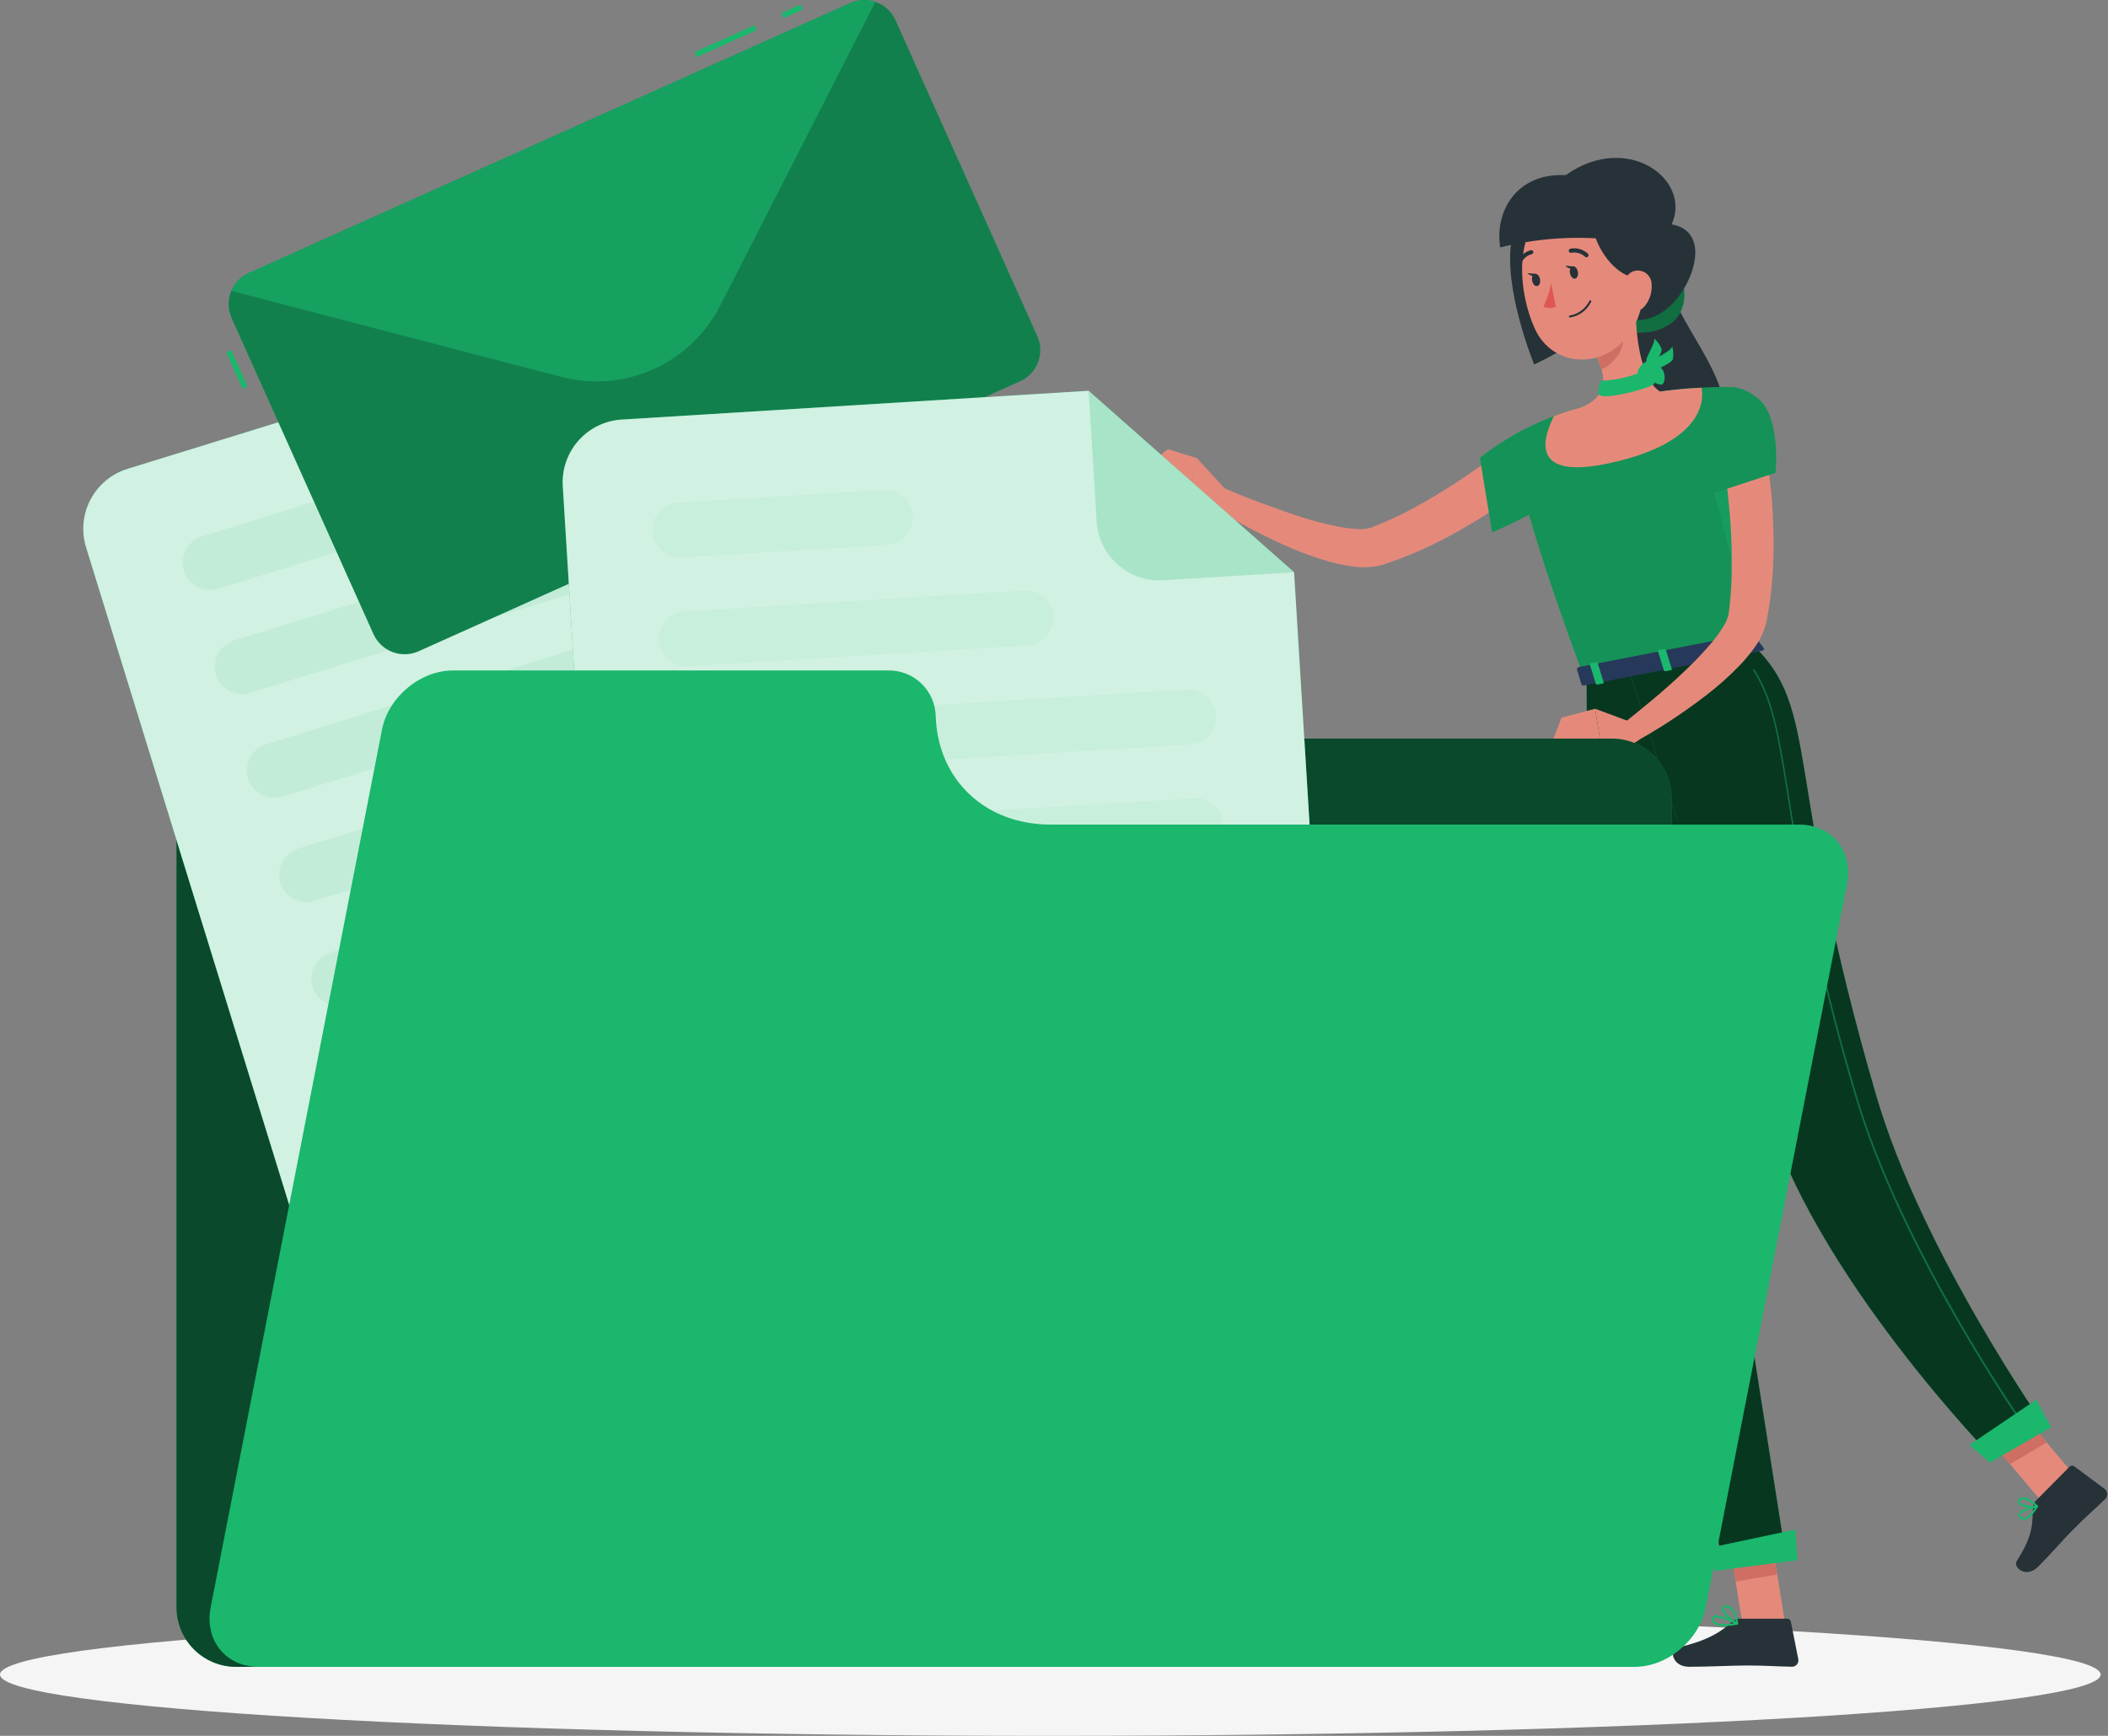 <svg width="170" height="140" viewBox="0 0 170 140" fill="none" xmlns="http://www.w3.org/2000/svg">
<rect x="0" y="0" width="170" height="140" fill="#808080" stroke="none"/>
<path d="M84.703 140C131.483 140 169.406 137.786 169.406 135.055C169.406 132.323 131.483 130.109 84.703 130.109C37.923 130.109 0 132.323 0 135.055C0 137.786 37.923 140 84.703 140Z" fill="#F5F5F5"/>
<path d="M135.008 23.987C135.619 26.036 138.773 29.872 139.022 32.663C139.271 35.455 133.894 39.919 133.894 39.919C133.894 39.919 129.875 26.482 132.391 24.913C134.907 23.345 135.008 23.987 135.008 23.987Z" fill="#263238"/>
<path d="M123.964 38.504C123.012 39.299 122.077 39.968 121.102 40.654C120.128 41.339 119.124 41.964 118.101 42.55C117.075 43.157 116.018 43.709 114.934 44.205C114.384 44.454 113.838 44.699 113.27 44.913C112.99 45.026 112.706 45.136 112.418 45.232L111.544 45.538C110.797 45.746 110.015 45.803 109.246 45.704C108.603 45.628 107.966 45.506 107.341 45.337C106.176 45.014 105.036 44.608 103.93 44.122C101.781 43.184 99.709 42.081 97.731 40.824L98.547 39.304C99.578 39.74 100.636 40.177 101.684 40.557C102.733 40.938 103.79 41.339 104.847 41.667C105.878 42.005 106.928 42.279 107.992 42.488C108.481 42.584 108.976 42.644 109.473 42.667C109.844 42.696 110.217 42.658 110.574 42.554C111.571 42.172 112.545 41.735 113.492 41.243C113.977 40.99 114.458 40.732 114.93 40.453C115.401 40.173 115.882 39.902 116.349 39.614C117.289 39.033 118.206 38.417 119.115 37.783C120.023 37.15 120.928 36.473 121.736 35.831L123.964 38.504Z" fill="#E58A7B"/>
<path d="M126.27 33.852C125.187 33.004 120.704 35.778 119.346 36.936L120.337 42.934C120.337 42.934 126.781 40.234 127.166 38.391C127.572 36.464 127.078 34.498 126.27 33.852Z" fill="#1AB76D"/>
<path opacity="0.2" d="M126.27 33.852C125.187 33.004 120.704 35.778 119.346 36.936L120.337 42.934C120.337 42.934 126.781 40.234 127.166 38.391C127.572 36.464 127.078 34.498 126.27 33.852Z" fill="black"/>
<path d="M141.346 52.003L127.742 54.655C120.713 35.621 122.242 34.996 122.242 34.996C123.231 34.453 124.252 33.971 125.3 33.554L125.484 33.485C126.357 33.166 126.532 33.118 127.694 32.777C129.695 32.301 131.56 31.903 133.871 31.576L134.308 31.514C134.745 31.462 135.143 31.418 135.544 31.379C135.815 31.348 136.086 31.331 136.344 31.313L137.218 31.265C138.712 31.191 139.782 31.213 139.782 31.213C139.367 43.1 140.04 46.512 141.346 52.003Z" fill="#1AB76D"/>
<path opacity="0.2" d="M141.346 52.003L127.742 54.655C120.713 35.621 122.242 34.996 122.242 34.996C123.231 34.453 124.252 33.971 125.3 33.554L125.484 33.485C126.357 33.166 126.532 33.118 127.694 32.777C129.695 32.301 131.56 31.903 133.871 31.576L134.308 31.514C134.745 31.462 135.143 31.418 135.544 31.379C135.815 31.348 136.086 31.331 136.344 31.313L137.218 31.265C138.712 31.191 139.782 31.213 139.782 31.213C139.367 43.1 140.04 46.512 141.346 52.003Z" fill="black"/>
<path d="M130.691 25.355C129.818 26.8 132.985 27.469 134.859 25.988C136.357 24.8 136.003 22.056 134.719 21.418C133.435 20.781 130.691 25.355 130.691 25.355Z" fill="#1AB76D"/>
<path opacity="0.4" d="M130.691 25.355C129.818 26.8 132.985 27.469 134.859 25.988C136.357 24.8 136.003 22.056 134.719 21.418C133.435 20.781 130.691 25.355 130.691 25.355Z" fill="black"/>
<path d="M143.932 130.787L140.529 131.04L139.284 123.207L142.687 122.954L143.932 130.787Z" fill="#E58A7B"/>
<path d="M168.003 119.839L165.115 121.656L159.974 115.558L162.861 113.736L168.003 119.839Z" fill="#E58A7B"/>
<path d="M139.284 123.207L139.974 127.558L143.33 126.995L142.692 122.958L139.284 123.207Z" fill="#CF6F64"/>
<path d="M162.866 113.74L159.974 115.558L162.106 118.083L165.059 116.34L162.866 113.74Z" fill="#CF6F64"/>
<path d="M127.952 54.655C127.952 54.655 127.904 81.662 130.11 91.832C132.408 102.413 139.166 126.484 139.166 126.484L144.068 125.85C144.068 125.85 140.237 101.534 138.603 91.019C136.825 79.56 137.917 52.715 137.917 52.715L127.952 54.655Z" fill="#1AB76D"/>
<path opacity="0.7" d="M127.952 54.655C127.952 54.655 127.904 81.662 130.11 91.832C132.408 102.413 139.166 126.484 139.166 126.484L144.068 125.85C144.068 125.85 140.237 101.534 138.603 91.019C136.825 79.56 137.917 52.715 137.917 52.715L127.952 54.655Z" fill="black"/>
<path opacity="0.5" d="M137.611 64.685L135.208 62.291C135.3 72.667 135.881 77.791 137.877 83.374C137.563 77.472 137.536 70.491 137.611 64.685Z" fill="black"/>
<path d="M131.333 53.956C131.333 53.956 138.659 76.275 142.294 89.132C146.129 102.696 160.834 117.698 160.834 117.698L165.054 115.261C165.054 115.261 155.006 101.019 151.311 88.363C143.797 62.671 146.885 57.228 141.341 52.003L131.333 53.956Z" fill="#1AB76D"/>
<path opacity="0.7" d="M131.333 53.956C131.333 53.956 138.659 76.275 142.294 89.132C146.129 102.696 160.834 117.698 160.834 117.698L165.054 115.261C165.054 115.261 155.006 101.019 151.311 88.363C143.797 62.671 146.885 57.228 141.341 52.003L131.333 53.956Z" fill="black"/>
<path d="M125.576 17.474C127.524 18.125 129.293 22.961 129.368 24.865C129.442 26.77 123.723 29.396 123.723 29.396C123.723 29.396 121.203 23.279 121.906 19.348C122.212 17.64 125.576 17.474 125.576 17.474Z" fill="#263238"/>
<path d="M98.835 39.465L96.524 36.949L95.769 40.103C95.769 40.103 97.411 41.553 98.739 41.056L98.835 39.465Z" fill="#E58A7B"/>
<path d="M94.183 36.228L92.566 37.512L95.769 40.103L96.524 36.949L94.183 36.228Z" fill="#E58A7B"/>
<path d="M164.211 121.005L166.911 118.283C166.958 118.237 167.02 118.209 167.085 118.204C167.151 118.199 167.217 118.218 167.269 118.257L169.729 120.083C169.79 120.131 169.84 120.191 169.876 120.26C169.912 120.328 169.933 120.404 169.937 120.481C169.942 120.558 169.93 120.636 169.902 120.708C169.875 120.78 169.832 120.846 169.777 120.9C168.816 121.831 168.309 122.233 167.121 123.43C166.391 124.168 165.4 125.317 164.391 126.335C163.381 127.353 162.32 126.405 162.643 125.898C164.115 123.596 163.853 122.735 163.954 121.564C163.969 121.353 164.061 121.154 164.211 121.005Z" fill="#263238"/>
<path d="M140.302 130.551H144.138C144.205 130.55 144.27 130.574 144.322 130.617C144.374 130.66 144.409 130.72 144.422 130.786L145.024 133.818C145.038 133.893 145.035 133.969 145.015 134.043C144.996 134.116 144.96 134.184 144.912 134.242C144.863 134.3 144.802 134.346 144.733 134.378C144.664 134.41 144.589 134.426 144.513 134.425C143.172 134.404 142.526 134.325 140.839 134.325C139.804 134.325 137.663 134.43 136.23 134.43C134.798 134.43 134.645 133.014 135.234 132.888C137.856 132.311 138.882 131.52 139.743 130.76C139.899 130.627 140.097 130.553 140.302 130.551Z" fill="#263238"/>
<g style="mix-blend-mode:multiply" opacity="0.27">
<path d="M140.224 38.102L138.127 39.352L140.547 48.452C140.019 45.695 140.254 42.667 140.224 38.102Z" fill="#1AB76D"/>
</g>
<path d="M128.306 23.895C129.795 25.141 131.958 26.953 134.505 24.835C136.689 23.009 138.218 18.216 134.299 18.042C132.251 17.95 128.306 23.895 128.306 23.895Z" fill="#263238"/>
<path d="M131.906 24.747C131.906 26.809 132.225 30.527 133.872 31.584C133.872 31.584 133.723 33.707 130.027 34.424C125.969 35.215 127.695 32.785 127.695 32.785C129.809 31.824 129.442 30.191 128.743 28.723L131.906 24.747Z" fill="#E58A7B"/>
<path d="M130.617 26.368L128.747 28.723C128.911 29.063 129.045 29.417 129.149 29.78C129.97 29.492 130.953 28.338 130.87 27.434C130.852 27.066 130.766 26.705 130.617 26.368Z" fill="#CF6F64"/>
<path d="M132.102 20.012C132.539 23.371 132.805 24.782 131.46 26.814C129.437 29.872 125.217 29.675 123.78 26.517C122.469 23.673 121.98 18.653 124.968 16.709C125.625 16.274 126.382 16.015 127.168 15.955C127.954 15.896 128.742 16.038 129.457 16.369C130.172 16.7 130.79 17.209 131.253 17.846C131.716 18.484 132.008 19.229 132.102 20.012Z" fill="#E58A7B"/>
<path d="M126.266 14.127C123.994 15.739 128.55 16.215 128.555 18.553C128.555 19.518 130.14 22.581 132.395 22.406L134.579 18.526C136.877 14.813 131.447 10.445 126.266 14.127Z" fill="#263238"/>
<path d="M126.265 14.127C122.268 13.918 120.525 17.098 120.984 19.955C123.772 19.26 126.657 19.031 129.52 19.278C134.998 19.837 126.265 14.127 126.265 14.127Z" fill="#263238"/>
<path d="M133.195 22.908C133.25 23.56 133.044 24.208 132.622 24.708C132.059 25.368 131.312 24.979 131.05 24.197C130.827 23.489 130.853 22.297 131.613 21.921C131.781 21.843 131.966 21.809 132.15 21.82C132.335 21.832 132.514 21.889 132.671 21.987C132.828 22.085 132.958 22.221 133.049 22.381C133.141 22.542 133.191 22.723 133.195 22.908Z" fill="#E58A7B"/>
<path d="M127.248 21.921C127.301 22.192 127.2 22.436 127.026 22.471C126.851 22.506 126.663 22.314 126.611 22.035C126.558 21.755 126.659 21.515 126.833 21.48C127.008 21.445 127.196 21.65 127.248 21.921Z" fill="#263238"/>
<path d="M124.195 22.515C124.247 22.786 124.147 23.035 123.972 23.07C123.797 23.105 123.609 22.913 123.557 22.633C123.504 22.354 123.605 22.113 123.78 22.083C123.954 22.052 124.142 22.24 124.195 22.515Z" fill="#263238"/>
<path d="M123.864 22.087L123.178 22.03C123.178 22.03 123.61 22.471 123.864 22.087Z" fill="#263238"/>
<path d="M125.095 22.825C124.972 23.487 124.761 24.129 124.466 24.734C124.622 24.807 124.793 24.845 124.966 24.845C125.139 24.845 125.31 24.807 125.466 24.734L125.095 22.825Z" fill="#DF5753"/>
<path d="M126.606 25.608C126.587 25.608 126.569 25.602 126.555 25.59C126.54 25.578 126.531 25.561 126.528 25.542C126.526 25.532 126.526 25.521 126.528 25.511C126.531 25.501 126.535 25.491 126.541 25.483C126.547 25.474 126.555 25.467 126.564 25.461C126.573 25.456 126.583 25.452 126.593 25.451C126.931 25.392 127.25 25.255 127.525 25.05C127.799 24.845 128.022 24.578 128.175 24.271C128.179 24.261 128.184 24.253 128.192 24.245C128.199 24.238 128.208 24.232 128.218 24.228C128.228 24.224 128.238 24.221 128.249 24.221C128.259 24.221 128.27 24.224 128.279 24.227C128.289 24.232 128.298 24.237 128.306 24.245C128.313 24.252 128.319 24.261 128.323 24.271C128.327 24.281 128.329 24.291 128.329 24.302C128.329 24.312 128.327 24.323 128.323 24.332C128.163 24.666 127.925 24.956 127.629 25.178C127.334 25.4 126.989 25.547 126.624 25.608H126.606Z" fill="#263238"/>
<path d="M127.952 20.759C127.912 20.759 127.873 20.745 127.843 20.72C127.696 20.58 127.518 20.477 127.323 20.419C127.129 20.362 126.924 20.351 126.724 20.388C126.68 20.399 126.634 20.392 126.595 20.368C126.556 20.345 126.528 20.307 126.517 20.263C126.506 20.219 126.513 20.172 126.536 20.134C126.559 20.095 126.597 20.067 126.641 20.056C126.893 20.006 127.153 20.017 127.4 20.088C127.647 20.158 127.874 20.287 128.061 20.462C128.091 20.492 128.108 20.533 128.108 20.576C128.108 20.618 128.091 20.659 128.061 20.689C128.049 20.708 128.033 20.724 128.014 20.736C127.995 20.748 127.974 20.756 127.952 20.759Z" fill="#263238"/>
<path d="M122.505 21.366C122.485 21.371 122.464 21.371 122.444 21.366C122.424 21.358 122.405 21.346 122.39 21.331C122.375 21.316 122.363 21.297 122.355 21.277C122.347 21.258 122.343 21.236 122.343 21.215C122.343 21.193 122.348 21.172 122.356 21.152C122.449 20.913 122.598 20.7 122.79 20.53C122.983 20.361 123.213 20.24 123.461 20.178C123.482 20.174 123.504 20.173 123.525 20.178C123.546 20.182 123.566 20.191 123.584 20.203C123.601 20.215 123.616 20.231 123.627 20.249C123.639 20.267 123.646 20.288 123.649 20.309C123.654 20.33 123.654 20.351 123.65 20.372C123.646 20.393 123.638 20.412 123.626 20.43C123.614 20.447 123.599 20.462 123.581 20.474C123.563 20.485 123.543 20.493 123.523 20.497C123.326 20.55 123.145 20.649 122.993 20.785C122.842 20.92 122.724 21.09 122.649 21.279C122.635 21.305 122.614 21.327 122.589 21.342C122.563 21.358 122.534 21.366 122.505 21.366Z" fill="#263238"/>
<path d="M163.198 122.591C163.123 122.589 163.05 122.569 162.984 122.532C162.919 122.496 162.863 122.444 162.822 122.381C162.791 122.344 162.77 122.3 162.762 122.252C162.754 122.205 162.758 122.156 162.774 122.11C162.927 121.7 164.133 121.438 164.268 121.407C164.284 121.404 164.3 121.406 164.315 121.412C164.33 121.418 164.342 121.429 164.351 121.442C164.361 121.455 164.366 121.47 164.366 121.486C164.366 121.501 164.361 121.517 164.351 121.529C164.115 121.918 163.652 122.569 163.22 122.591H163.198ZM164.111 121.608C163.635 121.73 163.006 121.949 162.927 122.167C162.919 122.187 162.918 122.209 162.922 122.23C162.927 122.251 162.938 122.27 162.953 122.285C162.98 122.33 163.019 122.367 163.065 122.393C163.111 122.418 163.163 122.431 163.216 122.429C163.447 122.416 163.775 122.115 164.111 121.608Z" fill="#1AB76D"/>
<path d="M163.914 121.608C163.477 121.608 162.931 121.499 162.77 121.263C162.734 121.209 162.717 121.145 162.723 121.081C162.728 121.016 162.756 120.956 162.8 120.909C162.839 120.86 162.887 120.82 162.942 120.792C162.997 120.763 163.057 120.747 163.119 120.743H163.154C163.643 120.743 164.316 121.403 164.342 121.429C164.353 121.439 164.36 121.451 164.364 121.465C164.368 121.479 164.368 121.494 164.364 121.508C164.36 121.521 164.353 121.533 164.343 121.543C164.333 121.553 164.321 121.561 164.307 121.564C164.179 121.595 164.047 121.61 163.914 121.608ZM163.154 120.905H163.128C163.089 120.906 163.05 120.916 163.015 120.934C162.981 120.953 162.95 120.978 162.927 121.01C162.866 121.093 162.883 121.141 162.905 121.171C163.036 121.372 163.704 121.486 164.115 121.438C163.853 121.171 163.519 120.986 163.154 120.905Z" fill="#1AB76D"/>
<path d="M139.049 131.149C138.755 131.175 138.461 131.101 138.214 130.939C138.156 130.894 138.11 130.834 138.081 130.766C138.052 130.698 138.041 130.624 138.048 130.551C138.048 130.507 138.059 130.463 138.08 130.425C138.102 130.387 138.133 130.355 138.17 130.332C138.572 130.096 139.979 130.795 140.136 130.874C140.151 130.882 140.163 130.894 140.171 130.909C140.179 130.923 140.182 130.94 140.18 130.957C140.178 130.973 140.171 130.989 140.16 131.001C140.149 131.014 140.135 131.022 140.119 131.027C139.767 131.1 139.408 131.141 139.049 131.149ZM138.402 130.441C138.351 130.438 138.299 130.449 138.253 130.472C138.239 130.48 138.227 130.492 138.219 130.507C138.211 130.521 138.208 130.538 138.21 130.555C138.205 130.604 138.213 130.654 138.232 130.699C138.251 130.745 138.281 130.785 138.319 130.817C138.537 131.005 139.101 131.035 139.844 130.913C139.393 130.677 138.905 130.517 138.402 130.441Z" fill="#1AB76D"/>
<path d="M140.101 131.018H140.071C139.634 130.83 138.791 130.087 138.852 129.707C138.852 129.62 138.93 129.506 139.149 129.485H139.214C139.975 129.485 140.171 130.874 140.18 130.935C140.182 130.95 140.18 130.964 140.175 130.978C140.169 130.992 140.161 131.004 140.149 131.014C140.134 131.02 140.117 131.021 140.101 131.018ZM139.227 129.638H139.179C139.04 129.638 139.031 129.703 139.031 129.721C138.996 129.952 139.573 130.533 140.009 130.791C139.922 130.45 139.699 129.646 139.21 129.646L139.227 129.638Z" fill="#1AB76D"/>
<path d="M126.916 21.493L126.23 21.432C126.23 21.432 126.663 21.877 126.916 21.493Z" fill="#263238"/>
<path d="M129.918 37.329C122.61 38.959 124.868 34.538 125.305 33.563L125.488 33.493C126.362 33.175 126.537 33.126 127.699 32.786C129.727 32.238 131.791 31.837 133.876 31.584L134.313 31.523C134.75 31.466 135.147 31.423 135.549 31.388C135.82 31.357 136.091 31.34 136.349 31.322L137.222 31.27C137.371 31.951 137.734 35.595 129.918 37.329Z" fill="#E58A7B"/>
<path d="M141.39 51.164L142.242 52.265C142.307 52.348 142.215 52.466 142.058 52.497L127.79 55.275C127.668 55.301 127.554 55.275 127.533 55.184L127.17 53.991C127.17 53.908 127.24 53.816 127.371 53.79L141.149 51.108C141.191 51.095 141.235 51.094 141.277 51.104C141.319 51.114 141.358 51.135 141.39 51.164Z" fill="#26395A"/>
<path d="M139.839 53.065L140.211 52.995C140.285 52.995 140.333 52.934 140.32 52.886L139.839 51.339C139.839 51.291 139.752 51.269 139.678 51.282L139.311 51.352C139.236 51.352 139.188 51.418 139.201 51.461L139.682 53.012C139.695 53.056 139.769 53.082 139.839 53.065Z" fill="#1AB76D"/>
<path d="M131.482 58.22L128.638 57.162L129.075 59.867C129.075 59.867 131.137 60.609 132.189 59.657L131.482 58.22Z" fill="#E58A7B"/>
<path d="M125.929 57.879L125.252 59.653L129.074 59.867L128.638 57.162L125.929 57.879Z" fill="#E58A7B"/>
<path d="M128.852 55.205L129.224 55.135C129.294 55.135 129.346 55.074 129.329 55.026L128.848 53.48C128.848 53.432 128.765 53.41 128.691 53.423L128.319 53.493C128.245 53.493 128.197 53.558 128.215 53.602L128.695 55.153C128.708 55.197 128.778 55.223 128.852 55.205Z" fill="#1AB76D"/>
<path d="M134.347 54.131L134.714 54.061C134.789 54.061 134.837 54 134.824 53.952L134.343 52.405C134.343 52.357 134.256 52.335 134.181 52.348L133.814 52.418C133.74 52.418 133.692 52.484 133.705 52.527L134.186 54.078C134.203 54.103 134.229 54.122 134.258 54.132C134.287 54.141 134.319 54.141 134.347 54.131Z" fill="#1AB76D"/>
<path d="M132.792 29.85C133.103 29.732 133.491 30.824 133.395 30.964C133.173 31.283 129.092 32.397 128.909 31.772C128.897 31.433 128.949 31.096 129.062 30.776C129.18 30.566 130.084 30.951 132.792 29.85Z" fill="#1AB76D"/>
<path d="M132.102 29.876C132.259 29.514 132.709 28.933 133.102 29.265C133.496 29.597 133.662 30.313 133.404 30.431C133.146 30.549 131.831 30.483 132.102 29.876Z" fill="#1AB76D"/>
<path d="M132.937 30.064C133.208 29.776 133.811 29.378 134.086 29.824C134.361 30.269 134.26 30.999 133.981 31.021C133.701 31.043 132.478 30.54 132.937 30.064Z" fill="#1AB76D"/>
<path d="M133.085 29.998C133.063 29.766 133.109 29.532 133.217 29.326C133.325 29.119 133.49 28.947 133.693 28.832C134.191 28.509 134.676 28.299 134.868 27.958C134.951 28.278 134.967 28.611 134.916 28.937C134.815 29.404 133.265 29.762 133.369 30.169L133.085 29.998Z" fill="#1AB76D"/>
<path d="M133.02 29.977C132.875 29.793 132.787 29.572 132.765 29.339C132.743 29.107 132.789 28.873 132.898 28.666C133.134 28.124 133.431 27.687 133.413 27.303C133.656 27.526 133.851 27.797 133.985 28.098C134.151 28.535 133.046 29.684 133.356 29.972L133.02 29.977Z" fill="#1AB76D"/>
<path d="M163.403 115.317C163.394 115.317 163.386 115.314 163.378 115.31C163.37 115.305 163.364 115.299 163.36 115.291C163.259 115.151 153.272 100.901 149.612 88.38C147.222 80.349 145.386 72.163 144.116 63.881C143.36 59.216 142.901 56.398 141.399 54.087C141.388 54.076 141.383 54.062 141.383 54.047C141.383 54.033 141.388 54.019 141.399 54.008C141.409 53.999 141.422 53.994 141.436 53.994C141.449 53.994 141.463 53.999 141.473 54.008C142.993 56.341 143.452 59.167 144.208 63.846C145.484 72.117 147.323 80.29 149.712 88.311C153.369 100.813 163.346 115.046 163.447 115.19C163.455 115.201 163.46 115.214 163.46 115.228C163.46 115.241 163.455 115.254 163.447 115.265C163.446 115.277 163.442 115.289 163.434 115.298C163.426 115.308 163.415 115.314 163.403 115.317Z" fill="#1AB76D"/>
<path opacity="0.4" d="M163.403 115.317C163.394 115.317 163.386 115.314 163.378 115.31C163.37 115.305 163.364 115.299 163.36 115.291C163.259 115.151 153.272 100.901 149.612 88.38C147.222 80.349 145.386 72.163 144.116 63.881C143.36 59.216 142.901 56.398 141.399 54.087C141.388 54.076 141.383 54.062 141.383 54.047C141.383 54.033 141.388 54.019 141.399 54.008C141.409 53.999 141.422 53.994 141.436 53.994C141.449 53.994 141.463 53.999 141.473 54.008C142.993 56.341 143.452 59.167 144.208 63.846C145.484 72.117 147.323 80.29 149.712 88.311C153.369 100.813 163.346 115.046 163.447 115.19C163.455 115.201 163.46 115.214 163.46 115.228C163.46 115.241 163.455 115.254 163.447 115.265C163.446 115.277 163.442 115.289 163.434 115.298C163.426 115.308 163.415 115.314 163.403 115.317Z" fill="black"/>
<path d="M144.946 125.833L138.271 126.697L137.834 124.836L144.784 123.364L144.946 125.833Z" fill="#1AB76D"/>
<path d="M165.409 115.112L160.485 117.956L158.825 116.536L164.212 112.893L165.409 115.112Z" fill="#1AB76D"/>
<path d="M142.303 35.839C142.539 37.054 142.675 38.198 142.806 39.382C142.937 40.566 142.985 41.737 143.02 42.921C143.055 44.114 143.028 45.308 142.941 46.499C142.893 47.097 142.841 47.696 142.758 48.299C142.723 48.596 142.683 48.897 142.627 49.199L142.465 50.125C142.286 50.88 141.958 51.591 141.5 52.217C141.124 52.744 140.709 53.242 140.259 53.707C139.416 54.573 138.511 55.376 137.55 56.11C135.693 57.54 133.727 58.824 131.67 59.95L130.735 58.499C131.609 57.805 132.483 57.088 133.357 56.359C134.23 55.629 135.06 54.891 135.86 54.122C136.65 53.382 137.395 52.596 138.092 51.767C138.412 51.384 138.704 50.978 138.966 50.553C139.172 50.243 139.32 49.898 139.403 49.535C139.545 48.474 139.628 47.407 139.652 46.337C139.652 45.791 139.652 45.245 139.652 44.699C139.652 44.153 139.63 43.598 139.604 43.047C139.551 41.947 139.451 40.863 139.333 39.745C139.215 38.627 139.062 37.521 138.896 36.486L142.303 35.839Z" fill="#E58A7B"/>
<path d="M141.774 32.126C143.64 33.638 143.194 38.128 143.194 38.128L136.903 40.199C136.903 40.199 137.192 35.022 137.506 33.161C137.873 30.946 139.935 30.636 141.774 32.126Z" fill="#1AB76D"/>
<path opacity="0.2" d="M141.774 32.126C143.64 33.638 143.194 38.128 143.194 38.128L136.903 40.199C136.903 40.199 137.192 35.022 137.506 33.161C137.873 30.946 139.935 30.636 141.774 32.126Z" fill="black"/>
<path d="M58.67 50.867C58.426 49.808 57.83 48.863 56.979 48.186C56.129 47.51 55.074 47.141 53.987 47.141H19.038C17.763 47.141 16.541 47.647 15.64 48.549C14.739 49.45 14.232 50.672 14.232 51.947V129.629C14.232 130.904 14.739 132.126 15.64 133.027C16.541 133.928 17.763 134.435 19.038 134.435H130C131.275 134.435 132.497 133.928 133.398 133.027C134.3 132.126 134.806 130.904 134.806 129.629V64.375C134.806 63.101 134.3 61.879 133.398 60.977C132.497 60.076 131.275 59.57 130 59.57H69.605C67.066 59.57 64.603 58.71 62.617 57.129C60.631 55.549 59.239 53.341 58.67 50.867Z" fill="#1AB76D"/>
<path opacity="0.6" d="M58.67 50.867C58.426 49.808 57.83 48.863 56.979 48.186C56.129 47.51 55.074 47.141 53.987 47.141H19.038C17.763 47.141 16.541 47.647 15.64 48.549C14.739 49.45 14.232 50.672 14.232 51.947V129.629C14.232 130.904 14.739 132.126 15.64 133.027C16.541 133.928 17.763 134.435 19.038 134.435H130C131.275 134.435 132.497 133.928 133.398 133.027C134.3 132.126 134.806 130.904 134.806 129.629V64.375C134.806 63.101 134.3 61.879 133.398 60.977C132.497 60.076 131.275 59.57 130 59.57H69.605C67.066 59.57 64.603 58.71 62.617 57.129C60.631 55.549 59.239 53.341 58.67 50.867Z" fill="black"/>
<path opacity="0.22" d="M46.333 26.674L49.448 36.761C49.845 38.045 50.736 39.118 51.925 39.746C53.113 40.373 54.502 40.503 55.787 40.108L65.869 36.993L46.333 26.674Z" fill="#1AB76D"/>
<path d="M46.333 26.674L10.292 37.81C9.656 38.005 9.064 38.324 8.552 38.748C8.039 39.173 7.615 39.694 7.303 40.282C6.992 40.87 6.8 41.514 6.738 42.177C6.676 42.84 6.745 43.508 6.941 44.144L27.517 110.757C27.714 111.393 28.034 111.984 28.459 112.496C28.883 113.008 29.405 113.432 29.994 113.743C30.582 114.054 31.227 114.245 31.889 114.307C32.552 114.369 33.22 114.3 33.856 114.103L79.984 99.853C80.62 99.657 81.211 99.337 81.724 98.913C82.236 98.488 82.66 97.967 82.971 97.379C83.281 96.791 83.473 96.147 83.535 95.484C83.597 94.822 83.527 94.154 83.331 93.518L65.856 36.993L46.333 26.674Z" fill="#1AB76D"/>
<path opacity="0.8" d="M46.333 26.674L10.292 37.81C9.656 38.005 9.064 38.324 8.552 38.748C8.039 39.173 7.615 39.694 7.303 40.282C6.992 40.87 6.8 41.514 6.738 42.177C6.676 42.84 6.745 43.508 6.941 44.144L27.517 110.757C27.714 111.393 28.034 111.984 28.459 112.496C28.883 113.008 29.405 113.432 29.994 113.743C30.582 114.054 31.227 114.245 31.889 114.307C32.552 114.369 33.22 114.3 33.856 114.103L79.984 99.853C80.62 99.657 81.211 99.337 81.724 98.913C82.236 98.488 82.66 97.967 82.971 97.379C83.281 96.791 83.473 96.147 83.535 95.484C83.597 94.822 83.527 94.154 83.331 93.518L65.856 36.993L46.333 26.674Z" fill="white"/>
<g opacity="0.28">
<path opacity="0.28" d="M65.725 96.943L35.739 106.205C35.178 106.377 34.572 106.32 34.053 106.047C33.534 105.773 33.144 105.305 32.969 104.745C32.798 104.185 32.857 103.579 33.131 103.061C33.405 102.543 33.873 102.154 34.433 101.98L64.419 92.714C64.98 92.542 65.587 92.6 66.106 92.874C66.625 93.148 67.014 93.617 67.189 94.178C67.359 94.739 67.301 95.344 67.027 95.862C66.753 96.38 66.285 96.769 65.725 96.943Z" fill="#1AB76D"/>
</g>
<g opacity="0.28">
<path opacity="0.28" d="M33.455 42.589L17.596 47.486C17.036 47.657 16.43 47.6 15.911 47.327C15.393 47.053 15.003 46.586 14.827 46.027C14.656 45.466 14.714 44.859 14.988 44.341C15.262 43.822 15.73 43.432 16.29 43.257L32.148 38.36C32.709 38.187 33.316 38.243 33.835 38.517C34.355 38.79 34.744 39.259 34.918 39.819C35.089 40.381 35.031 40.987 34.757 41.505C34.483 42.024 34.015 42.414 33.455 42.589Z" fill="#1AB76D"/>
</g>
<g opacity="0.28">
<path opacity="0.28" d="M46.394 47.783L20.182 55.878C19.623 56.046 19.02 55.987 18.503 55.713C17.987 55.439 17.6 54.972 17.426 54.415C17.254 53.855 17.311 53.249 17.584 52.731C17.858 52.212 18.325 51.824 18.885 51.649L45.096 43.554C45.657 43.382 46.264 43.439 46.782 43.712C47.301 43.986 47.691 44.454 47.866 45.014C48.035 45.576 47.976 46.183 47.7 46.701C47.424 47.22 46.955 47.609 46.394 47.783Z" fill="#1AB76D"/>
</g>
<g opacity="0.28">
<path opacity="0.28" d="M61.03 52.453L22.778 64.249C22.218 64.421 21.612 64.364 21.094 64.09C20.576 63.817 20.187 63.349 20.013 62.789C19.842 62.229 19.899 61.623 20.172 61.104C20.446 60.586 20.913 60.196 21.472 60.02L59.723 48.224C60.284 48.054 60.889 48.111 61.407 48.384C61.925 48.658 62.314 49.125 62.489 49.684C62.661 50.244 62.604 50.851 62.331 51.37C62.057 51.889 61.59 52.278 61.03 52.453Z" fill="#1AB76D"/>
</g>
<g opacity="0.28">
<path opacity="0.28" d="M63.62 60.841L41.383 67.713C40.823 67.883 40.217 67.825 39.699 67.551C39.181 67.277 38.792 66.809 38.618 66.249C38.447 65.689 38.505 65.084 38.778 64.566C39.051 64.048 39.518 63.659 40.077 63.484L62.313 56.612C62.875 56.443 63.48 56.501 63.999 56.775C64.517 57.049 64.907 57.516 65.083 58.076C65.254 58.636 65.196 59.242 64.921 59.76C64.647 60.278 64.179 60.667 63.62 60.841Z" fill="#1AB76D"/>
</g>
<g opacity="0.28">
<path opacity="0.28" d="M31.188 70.863L25.373 72.658C24.812 72.83 24.206 72.774 23.687 72.5C23.168 72.227 22.778 71.759 22.603 71.199C22.431 70.638 22.489 70.031 22.763 69.512C23.037 68.993 23.506 68.603 24.067 68.429L29.881 66.634C30.442 66.463 31.048 66.52 31.567 66.793C32.085 67.067 32.475 67.534 32.651 68.093C32.821 68.654 32.762 69.26 32.488 69.778C32.214 70.297 31.747 70.686 31.188 70.863Z" fill="#1AB76D"/>
</g>
<g opacity="0.28">
<path opacity="0.28" d="M66.215 69.233L27.964 81.05C27.403 81.221 26.797 81.163 26.279 80.889C25.761 80.614 25.372 80.146 25.198 79.587C25.026 79.026 25.083 78.421 25.357 77.903C25.63 77.384 26.098 76.996 26.657 76.821L64.909 65.004C65.469 64.833 66.074 64.891 66.592 65.164C67.11 65.438 67.499 65.904 67.674 66.463C67.846 67.024 67.79 67.63 67.516 68.149C67.243 68.668 66.775 69.058 66.215 69.233Z" fill="#1AB76D"/>
</g>
<g opacity="0.28">
<path opacity="0.28" d="M54.043 82.182L30.553 89.438C29.993 89.609 29.388 89.551 28.87 89.278C28.352 89.005 27.963 88.538 27.788 87.979C27.617 87.418 27.674 86.812 27.948 86.294C28.221 85.775 28.688 85.385 29.247 85.209L52.737 77.953C53.299 77.782 53.905 77.84 54.423 78.114C54.942 78.388 55.332 78.856 55.507 79.416C55.679 79.977 55.621 80.583 55.347 81.102C55.073 81.62 54.604 82.008 54.043 82.182Z" fill="#1AB76D"/>
</g>
<g opacity="0.28">
<path opacity="0.28" d="M68.805 77.625L62.536 79.56C61.974 79.731 61.368 79.673 60.849 79.399C60.331 79.125 59.941 78.657 59.766 78.097C59.595 77.536 59.654 76.931 59.928 76.412C60.202 75.894 60.67 75.506 61.23 75.332L67.499 73.396C68.059 73.224 68.664 73.281 69.183 73.555C69.701 73.828 70.09 74.296 70.264 74.855C70.436 75.416 70.379 76.022 70.106 76.541C69.832 77.06 69.365 77.45 68.805 77.625Z" fill="#1AB76D"/>
</g>
<g opacity="0.28">
<path opacity="0.28" d="M71.396 86.022L33.153 97.817C32.592 97.989 31.985 97.932 31.466 97.657C30.947 97.383 30.558 96.914 30.383 96.353C30.212 95.793 30.269 95.187 30.543 94.668C30.818 94.15 31.287 93.761 31.847 93.588L70.094 81.771C70.655 81.601 71.261 81.66 71.779 81.934C72.298 82.208 72.688 82.675 72.864 83.235C72.951 83.514 72.983 83.808 72.957 84.1C72.93 84.391 72.847 84.675 72.71 84.934C72.574 85.193 72.387 85.422 72.162 85.609C71.936 85.796 71.676 85.936 71.396 86.022Z" fill="#1AB76D"/>
</g>
<path d="M72.217 1.625L83.654 27.111C83.951 27.776 83.972 28.532 83.714 29.213C83.455 29.894 82.937 30.445 82.274 30.746L33.756 52.523C33.091 52.821 32.334 52.843 31.653 52.585C30.972 52.326 30.421 51.807 30.121 51.143L18.68 25.656C18.38 24.991 18.358 24.233 18.616 23.551C18.875 22.868 19.395 22.317 20.06 22.017L68.578 0.24C69.245 -0.057 70.001 -0.078 70.683 0.182C71.365 0.441 71.916 0.96 72.217 1.625Z" fill="#1AB76D"/>
<path opacity="0.3" d="M72.217 1.625L83.654 27.111C83.951 27.776 83.972 28.532 83.714 29.213C83.455 29.894 82.937 30.445 82.274 30.746L33.756 52.523C33.091 52.821 32.334 52.843 31.653 52.585C30.972 52.326 30.421 51.807 30.121 51.143L18.68 25.656C18.38 24.991 18.358 24.233 18.616 23.551C18.875 22.868 19.395 22.317 20.06 22.017L68.578 0.24C69.245 -0.057 70.001 -0.078 70.683 0.182C71.365 0.441 71.916 0.96 72.217 1.625Z" fill="black"/>
<path d="M64.571 0.365L63.02 1.061L63.199 1.459L64.75 0.764L64.571 0.365Z" fill="#1AB76D"/>
<path d="M60.849 2.033L56.014 4.202L56.193 4.6L61.027 2.431L60.849 2.033Z" fill="#1AB76D"/>
<path d="M18.637 28.225L18.238 28.404L19.562 31.353L19.961 31.174L18.637 28.225Z" fill="#1AB76D"/>
<path opacity="0.6" d="M70.592 0.148L58.08 24.656C56.919 26.927 55.018 28.735 52.69 29.779C50.363 30.824 47.749 31.043 45.28 30.401L18.653 23.459C18.927 22.82 19.428 22.306 20.06 22.017L68.578 0.24C69.213 -0.044 69.933 -0.077 70.592 0.148Z" fill="#1AB76D"/>
<path d="M87.791 31.515L50.143 33.839C49.478 33.878 48.827 34.049 48.228 34.34C47.629 34.631 47.093 35.038 46.651 35.537C46.209 36.035 45.87 36.616 45.653 37.246C45.435 37.876 45.345 38.543 45.386 39.208L49.68 108.791C49.72 109.456 49.891 110.107 50.183 110.707C50.475 111.306 50.883 111.842 51.382 112.283C51.882 112.725 52.464 113.064 53.094 113.28C53.725 113.496 54.392 113.586 55.058 113.544L103.243 110.569C103.908 110.529 104.558 110.358 105.156 110.066C105.754 109.775 106.289 109.368 106.73 108.869C107.17 108.37 107.508 107.789 107.724 107.16C107.94 106.53 108.03 105.864 107.988 105.2L104.362 46.15L87.791 31.515Z" fill="#1AB76D"/>
<path opacity="0.8" d="M87.791 31.515L50.143 33.839C49.478 33.878 48.827 34.049 48.228 34.34C47.629 34.631 47.093 35.038 46.651 35.537C46.209 36.035 45.87 36.616 45.653 37.246C45.435 37.876 45.345 38.543 45.386 39.208L49.68 108.791C49.72 109.456 49.891 110.107 50.183 110.707C50.475 111.306 50.883 111.842 51.382 112.283C51.882 112.725 52.464 113.064 53.094 113.28C53.725 113.496 54.392 113.586 55.058 113.544L103.243 110.569C103.908 110.529 104.558 110.358 105.156 110.066C105.754 109.775 106.289 109.368 106.73 108.869C107.17 108.37 107.508 107.789 107.724 107.16C107.94 106.53 108.03 105.864 107.988 105.2L104.362 46.15L87.791 31.515Z" fill="white"/>
<g opacity="0.22">
<path opacity="0.22" d="M90.067 104.37L58.74 106.305C58.154 106.339 57.58 106.139 57.141 105.75C56.702 105.362 56.435 104.815 56.398 104.23C56.365 103.645 56.563 103.07 56.951 102.631C57.339 102.192 57.884 101.923 58.469 101.884L89.796 99.953C90.381 99.918 90.957 100.117 91.396 100.505C91.836 100.893 92.104 101.439 92.142 102.024C92.177 102.61 91.978 103.186 91.589 103.625C91.2 104.065 90.653 104.333 90.067 104.37Z" fill="#1AB76D"/>
</g>
<g opacity="0.22">
<path opacity="0.22" d="M71.527 43.943L54.957 44.957C54.372 44.99 53.797 44.792 53.358 44.404C52.919 44.016 52.65 43.471 52.611 42.886C52.578 42.3 52.777 41.725 53.166 41.286C53.554 40.846 54.101 40.578 54.686 40.54L71.256 39.518C71.841 39.483 72.416 39.681 72.855 40.07C73.293 40.458 73.561 41.004 73.598 41.589C73.635 42.175 73.438 42.753 73.049 43.194C72.661 43.636 72.114 43.905 71.527 43.943Z" fill="#1AB76D"/>
</g>
<g opacity="0.22">
<path opacity="0.22" d="M82.876 52.043L55.498 53.729C54.913 53.765 54.337 53.567 53.897 53.179C53.457 52.791 53.189 52.244 53.152 51.658C53.118 51.072 53.316 50.496 53.705 50.057C54.094 49.617 54.642 49.349 55.227 49.312L82.601 47.626C83.187 47.59 83.763 47.788 84.202 48.176C84.642 48.564 84.91 49.111 84.947 49.697C84.982 50.282 84.783 50.857 84.395 51.297C84.007 51.736 83.461 52.004 82.876 52.043Z" fill="#1AB76D"/>
</g>
<g opacity="0.22">
<path opacity="0.22" d="M95.995 60.033L56.04 62.497C55.453 62.533 54.876 62.334 54.434 61.946C53.993 61.557 53.724 61.009 53.685 60.422C53.651 59.837 53.849 59.262 54.237 58.823C54.625 58.384 55.172 58.117 55.756 58.08L95.716 55.612C96.301 55.578 96.876 55.778 97.314 56.166C97.753 56.555 98.02 57.102 98.057 57.687C98.092 58.271 97.895 58.845 97.509 59.284C97.123 59.723 96.579 59.992 95.995 60.033Z" fill="#1AB76D"/>
</g>
<g opacity="0.22">
<path opacity="0.22" d="M96.537 68.796L73.309 70.229C72.724 70.264 72.149 70.066 71.709 69.678C71.269 69.29 71.001 68.743 70.963 68.159C70.927 67.573 71.125 66.997 71.513 66.557C71.902 66.118 72.448 65.85 73.034 65.812L96.262 64.38C96.847 64.344 97.423 64.542 97.863 64.93C98.303 65.318 98.571 65.865 98.608 66.45C98.642 67.036 98.444 67.611 98.056 68.05C97.668 68.49 97.122 68.758 96.537 68.796Z" fill="#1AB76D"/>
</g>
<g opacity="0.22">
<path opacity="0.22" d="M62.655 70.884L56.578 71.26C55.993 71.295 55.418 71.096 54.98 70.708C54.541 70.32 54.273 69.774 54.236 69.189C54.202 68.604 54.4 68.029 54.788 67.589C55.176 67.15 55.722 66.882 56.307 66.844L62.384 66.468C62.969 66.434 63.545 66.633 63.984 67.022C64.424 67.411 64.692 67.957 64.73 68.543C64.763 69.128 64.564 69.703 64.175 70.141C63.786 70.58 63.24 70.847 62.655 70.884Z" fill="#1AB76D"/>
</g>
<g opacity="0.22">
<path opacity="0.22" d="M97.079 77.56L57.119 80.024C56.534 80.058 55.959 79.86 55.519 79.472C55.08 79.084 54.811 78.538 54.773 77.953C54.74 77.367 54.939 76.792 55.328 76.353C55.716 75.913 56.263 75.645 56.848 75.607L96.803 73.143C97.389 73.108 97.965 73.307 98.405 73.696C98.845 74.085 99.112 74.632 99.149 75.218C99.184 75.803 98.986 76.378 98.598 76.817C98.21 77.255 97.663 77.523 97.079 77.56Z" fill="#1AB76D"/>
</g>
<g opacity="0.22">
<path opacity="0.22" d="M82.2 87.275L57.661 88.791C57.075 88.825 56.5 88.626 56.061 88.237C55.621 87.848 55.353 87.302 55.315 86.716C55.282 86.131 55.481 85.556 55.87 85.118C56.259 84.679 56.805 84.412 57.39 84.375L81.929 82.859C82.514 82.825 83.089 83.025 83.527 83.414C83.966 83.802 84.233 84.349 84.27 84.934C84.306 85.519 84.108 86.094 83.72 86.534C83.332 86.973 82.785 87.24 82.2 87.275Z" fill="#1AB76D"/>
</g>
<g opacity="0.22">
<path opacity="0.22" d="M97.616 86.327L91.064 86.729C90.479 86.764 89.904 86.566 89.465 86.177C89.026 85.789 88.759 85.243 88.722 84.659C88.686 84.073 88.884 83.497 89.272 83.057C89.66 82.618 90.207 82.35 90.793 82.313L97.346 81.911C97.931 81.875 98.507 82.073 98.947 82.461C99.387 82.849 99.654 83.396 99.692 83.981C99.725 84.567 99.526 85.142 99.137 85.582C98.748 86.021 98.202 86.289 97.616 86.327Z" fill="#1AB76D"/>
</g>
<g opacity="0.22">
<path opacity="0.22" d="M98.158 95.091L58.202 97.555C57.617 97.589 57.042 97.391 56.602 97.003C56.163 96.615 55.895 96.069 55.856 95.484C55.822 94.899 56.02 94.323 56.408 93.884C56.796 93.444 57.342 93.176 57.927 93.138L97.887 90.674C98.472 90.639 99.046 90.838 99.485 91.226C99.924 91.614 100.191 92.16 100.228 92.745C100.264 93.33 100.066 93.906 99.678 94.346C99.29 94.786 98.743 95.054 98.158 95.091Z" fill="#1AB76D"/>
</g>
<path opacity="0.22" d="M87.791 31.515L88.442 42.052C88.483 42.716 88.654 43.366 88.945 43.964C89.237 44.562 89.644 45.097 90.143 45.538C90.641 45.979 91.222 46.318 91.851 46.534C92.481 46.751 93.147 46.841 93.811 46.8L104.361 46.15L87.791 31.515Z" fill="#1AB76D"/>
<path d="M75.463 57.801C75.457 57.296 75.349 56.797 75.146 56.334C74.944 55.872 74.65 55.455 74.284 55.107C73.918 54.76 73.485 54.489 73.012 54.312C72.54 54.135 72.036 54.054 71.531 54.074H36.539C33.887 54.074 31.297 56.228 30.799 58.88L16.989 129.629C16.474 132.281 18.204 134.435 20.855 134.435H131.818C134.47 134.435 137.039 132.285 137.558 129.629L148.947 71.308C149.463 68.652 147.733 66.503 145.081 66.503H84.703C79.46 66.503 75.642 62.894 75.463 57.801Z" fill="#1AB76D"/>
</svg>
